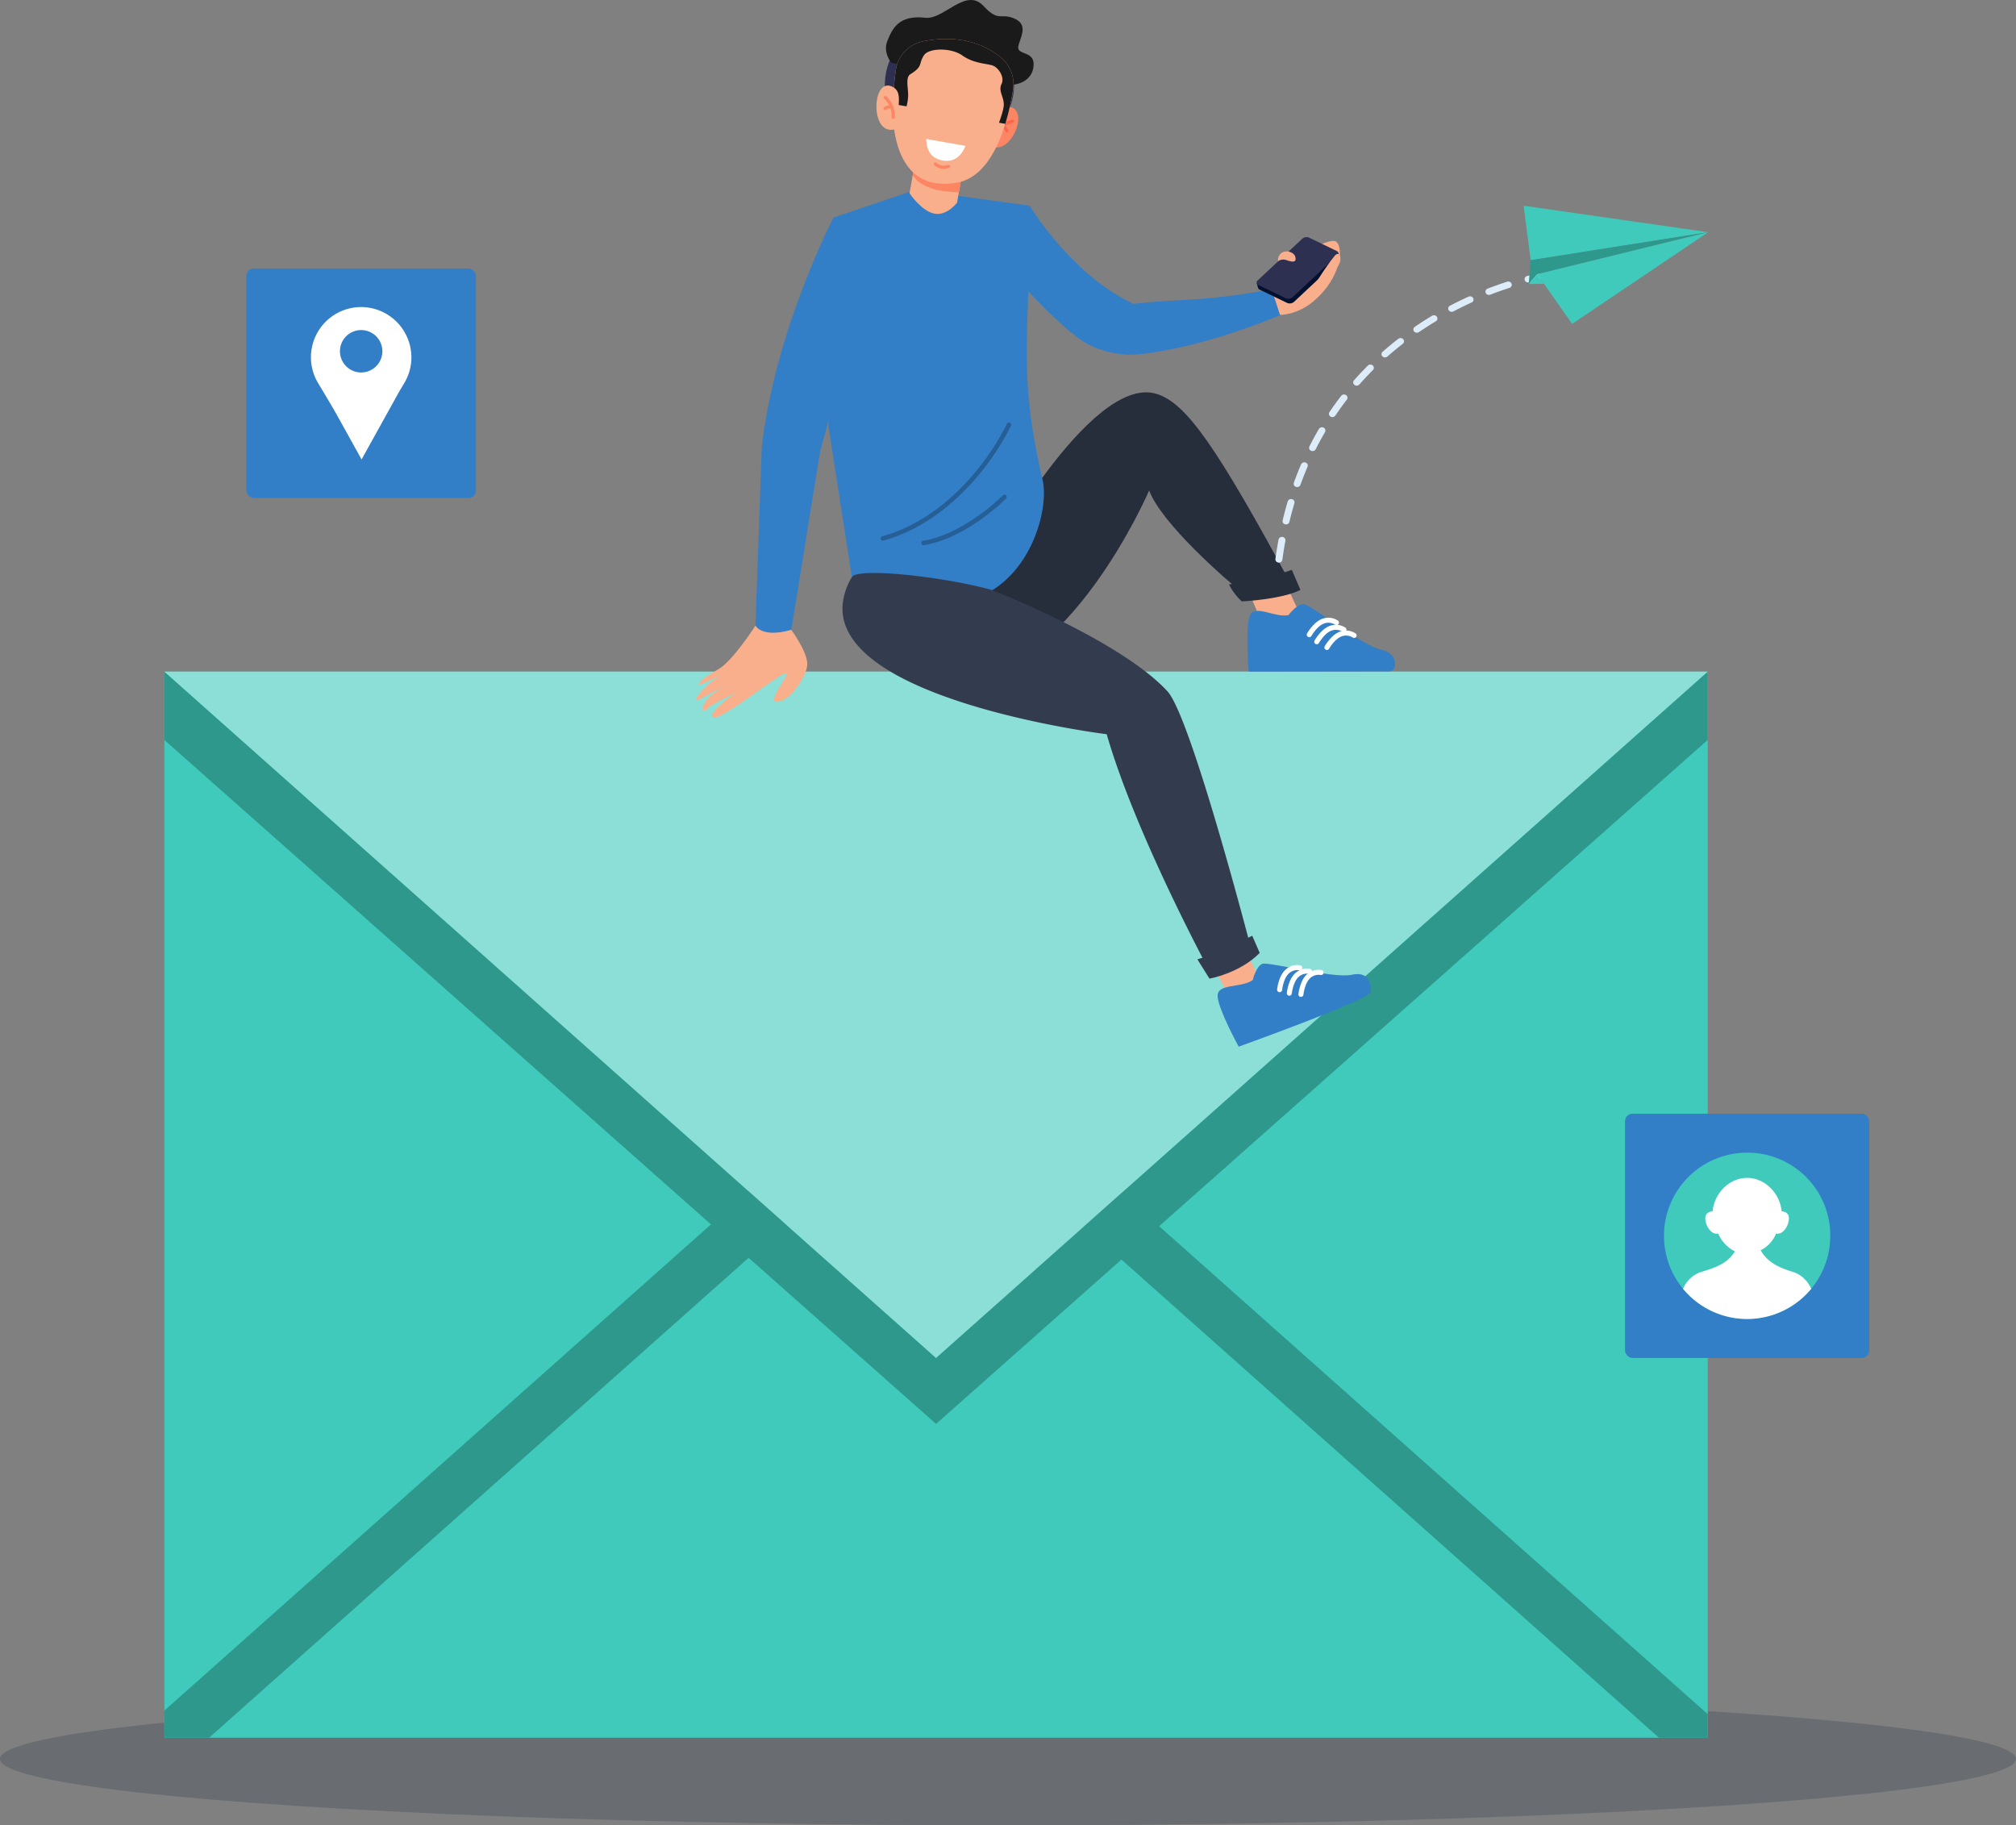 <svg xmlns="http://www.w3.org/2000/svg" width="712.354" height="644.926" viewBox="0 0 712.354 644.926">
  <rect x="0" y="0" width="712.354" height="644.926" fill="#808080" stroke="none"/>
  <g id="Group_2113" data-name="Group 2113" transform="translate(-3129.646 -5344.897)">
    <ellipse id="Ellipse_100" data-name="Ellipse 100" cx="356.177" cy="23.447" rx="356.177" ry="23.447" transform="translate(3129.646 5942.929)" fill="#333c4e" opacity="0.3"/>
    <g id="Group_2039" data-name="Group 2039">
      <rect id="Rectangle_1176" data-name="Rectangle 1176" width="545.329" height="376.694" transform="translate(3187.738 5582.192)" fill="#3fcabc"/>
      <path id="Path_4357" data-name="Path 4357" d="M3733.05,5582.207v24.149L3460.4,5848.012,3187.74,5606.356v-24.149l272.646,242.485Z" fill="#2f988d"/>
      <g id="Group_2036" data-name="Group 2036">
        <path id="Path_4358" data-name="Path 4358" d="M3407.867,5777.139l-204.334,181.748h-15.795v-9.6l208.382-185.343Z" fill="#2f988d"/>
      </g>
      <g id="Group_2038" data-name="Group 2038">
        <g id="Group_2037" data-name="Group 2037">
          <path id="Path_4359" data-name="Path 4359" d="M3733.067,5950.559v8.328h-17.224l-204.334-181.748,11.746-13.2Z" fill="#2f988d"/>
        </g>
      </g>
      <path id="Path_4360" data-name="Path 4360" d="M3187.723,5582.19l272.664,242.5,272.665-242.5Z" fill="#8cdfd7"/>
    </g>
    <g id="Group_2098" data-name="Group 2098">
      <g id="Group_2052" data-name="Group 2052">
        <g id="Group_2046" data-name="Group 2046">
          <path id="Path_4361" data-name="Path 4361" d="M3582.617,5548.266l6.958,14.89-14.71.229-5.675-13.55Z" fill="#f9af8b"/>
          <g id="Group_2045" data-name="Group 2045">
            <g id="Group_2044" data-name="Group 2044">
              <path id="Path_4362" data-name="Path 4362" d="M3584.944,5562.224s3.021-4.059,5.42-3.885,20.91,14.89,27.251,16.1,5.754,7.676,3.1,7.676c-7.644,0-49.82.07-49.82.07s-1.276-15.087.339-19.586S3579.984,5563.289,3584.944,5562.224Z" fill="#327ec7"/>
              <g id="Group_2043" data-name="Group 2043">
                <g id="Group_2040" data-name="Group 2040">
                  <path id="Path_4363" data-name="Path 4363" d="M3595.175,5572.493a.888.888,0,0,1-1.027-1.29c.081-.143,2.018-3.506,4.625-4.82a6.125,6.125,0,0,1,6.286.294.888.888,0,0,1-1.06,1.425,4.365,4.365,0,0,0-4.426-.132c-2.125,1.07-3.864,4.083-3.881,4.113A.886.886,0,0,1,3595.175,5572.493Z" fill="#fff"/>
                </g>
                <g id="Group_2041" data-name="Group 2041">
                  <path id="Path_4364" data-name="Path 4364" d="M3592.527,5569.992a.889.889,0,0,1-1.027-1.291c.081-.142,2.018-3.506,4.625-4.82a6.124,6.124,0,0,1,6.286.293.888.888,0,0,1-1.06,1.426,4.365,4.365,0,0,0-4.426-.132c-2.134,1.075-3.863,4.082-3.881,4.113A.887.887,0,0,1,3592.527,5569.992Z" fill="#fff"/>
                </g>
                <g id="Group_2042" data-name="Group 2042">
                  <path id="Path_4365" data-name="Path 4365" d="M3598.764,5574.524a.888.888,0,0,1-1.027-1.291c.081-.143,2.018-3.506,4.625-4.82a6.119,6.119,0,0,1,6.286.293.888.888,0,1,1-1.06,1.425,4.372,4.372,0,0,0-4.427-.132c-2.133,1.075-3.863,4.083-3.88,4.113A.889.889,0,0,1,3598.764,5574.524Z" fill="#fff"/>
                </g>
              </g>
            </g>
          </g>
        </g>
        <g id="Group_2051" data-name="Group 2051">
          <g id="Group_2050" data-name="Group 2050">
            <g id="Group_2049" data-name="Group 2049">
              <g id="Group_2048" data-name="Group 2048">
                <g id="Group_2047" data-name="Group 2047">
                  <path id="Path_4366" data-name="Path 4366" d="M3586.808,5553.119l-6.517,2.125-3.623.216-6.226.364c-8.227-6.506-30.42-26.087-34.744-37.632,0,0-28.555,66.4-68.034,66.4-2.561,0,4.208-33.042,10.644-39.913,0,0,36.389-67.819,59.98-60.621C3548.852,5487.286,3559.538,5502.665,3586.808,5553.119Z" fill="#262d3b"/>
                </g>
              </g>
            </g>
          </g>
          <path id="Path_4367" data-name="Path 4367" d="M3563.912,5551.384a21.038,21.038,0,0,0,4.518,6s13.945-.644,20.727-4.051l-3.042-7.09A104.533,104.533,0,0,1,3563.912,5551.384Z" fill="#262d3b"/>
        </g>
      </g>
      <g id="Group_2066" data-name="Group 2066">
        <g id="Group_2053" data-name="Group 2053">
          <path id="Path_4368" data-name="Path 4368" d="M3582.164,5456.193c-19.83,8.077-35.68,12.137-49.167,13.809a.061.061,0,0,0-.027,0c-.174,0-3.347.263-4.569.214a35.476,35.476,0,0,1-13.536-3.276c-3.548-1.658-8.62-5.941-13.924-11.049-6.57-6.338-13.5-13.942-18.288-19.376-3.727-4.221-6.165-7.131-6.165-7.131,3.308-4.921,10.631-9.4,17-11.789,0,0,13.3,22.147,33.451,33.023q1.644.9,3.352,1.663c4.591-.745,17.013-1.311,22.4-1.694a216.638,216.638,0,0,0,26.516-3.57Z" fill="#327ec7"/>
        </g>
        <g id="Group_2065" data-name="Group 2065">
          <g id="Group_2064" data-name="Group 2064">
            <g id="Group_2054" data-name="Group 2054">
              <path id="Path_4369" data-name="Path 4369" d="M3578.707,5446.281s2.761-6.974,6.517-8.965,14.449-9,16.73-6.9,1.811,12.168-7.773,20.586c-6.106,5.362-12.257,5.135-12.257,5.135Z" fill="#f9af8b"/>
            </g>
            <g id="Group_2061" data-name="Group 2061">
              <g id="Group_2055" data-name="Group 2055">
                <path id="Path_4370" data-name="Path 4370" d="M3602.639,5436.821l-15.781,14.743a2.293,2.293,0,0,1-2.4.363l-9.671-4.676a1.093,1.093,0,0,1-.581-.594l-.023-.078-.474-1.616,2.565-.973,24.83-9.43,1.345-.507.5,1.707.039.118a.05.05,0,0,1,0,.043A.983.983,0,0,1,3602.639,5436.821Z" fill="#001030"/>
              </g>
              <g id="Group_2056" data-name="Group 2056">
                <path id="Path_4371" data-name="Path 4371" d="M3601.107,5434.56l-24.83,9.43,14.043-13.121a2.3,2.3,0,0,1,2.391-.365Z" fill="#1f2232"/>
              </g>
              <g id="Group_2058" data-name="Group 2058">
                <g id="Group_2057" data-name="Group 2057">
                  <path id="Path_4372" data-name="Path 4372" d="M3583.98,5450.288l-9.676-4.679a.936.936,0,0,1-.25-1.639l15.782-14.743a2.3,2.3,0,0,1,2.392-.362l9.676,4.679a.937.937,0,0,1,.25,1.639l-15.782,14.743A2.3,2.3,0,0,1,3583.98,5450.288Z" fill="#2e3052"/>
                </g>
              </g>
              <g id="Group_2059" data-name="Group 2059" style="mix-blend-mode: screen;isolation: isolate">
                <path id="Path_4373" data-name="Path 4373" d="M3585.154,5447.646l-7.5-3.625a.936.936,0,0,1-.25-1.639l12.274-11.466a2.3,2.3,0,0,1,2.392-.362l7.5,3.625a.936.936,0,0,1,.25,1.639l-12.274,11.466A2.3,2.3,0,0,1,3585.154,5447.646Z" fill="#2e3052"/>
              </g>
              <g id="Group_2060" data-name="Group 2060">
                <path id="Path_4374" data-name="Path 4374" d="M3603.006,5435.917l-.007,0a.05.05,0,0,0,0-.043Z" fill="#1f2232"/>
              </g>
            </g>
            <g id="Group_2062" data-name="Group 2062">
              <path id="Path_4375" data-name="Path 4375" d="M3584.955,5433.787s2.248.351,2.477,2.283-1.862,1.165-3.207.74a3.286,3.286,0,0,0-2.741.219C3580.9,5437.721,3581,5433.215,3584.955,5433.787Z" fill="#f9af8b"/>
            </g>
            <g id="Group_2063" data-name="Group 2063">
              <path id="Path_4376" data-name="Path 4376" d="M3595,5444.283a88.715,88.715,0,0,1,6.231-8.964c1.8-2.109,2.72.951,1.488,3.084S3599.059,5444.884,3595,5444.283Z" fill="#f9af8b"/>
            </g>
          </g>
        </g>
      </g>
      <g id="Group_2073" data-name="Group 2073">
        <g id="Group_2069" data-name="Group 2069">
          <g id="Group_2068" data-name="Group 2068">
            <g id="Group_2067" data-name="Group 2067">
              <path id="Path_4377" data-name="Path 4377" d="M3430.66,5548.8l-7.818-50.4-.464-2.986.054-2.251,1.742-71.4,19.808-6.694,1.061-.361,4.448-1.507,3.526-1.19,20.913,2.879,3.405.468,1.2.165,14.963,2.06c.138,47.33-4.4,57.555,4.341,96.057C3502.242,5528.168,3486.089,5579.6,3430.66,5548.8Z" fill="#327ec7"/>
            </g>
          </g>
        </g>
        <g id="Group_2070" data-name="Group 2070">
          <path id="Path_4378" data-name="Path 4378" d="M3441.795,5535.907h0c15.661-4.374,27.087-15.183,33.914-23.481a89.176,89.176,0,0,0,11.173-17.124.783.783,0,0,0-1.422-.655,87.488,87.488,0,0,1-10.987,16.818c-6.681,8.112-17.846,18.675-33.1,22.934a.783.783,0,0,0,.418,1.509Z" fill="#265f95"/>
        </g>
        <g id="Group_2071" data-name="Group 2071">
          <path id="Path_4379" data-name="Path 4379" d="M3459.6,5536.749c13.607-3.735,25.048-15.214,25.567-15.74a.783.783,0,1,0-1.115-1.1c-.134.136-13.6,13.637-28.155,16.057a.783.783,0,1,0,.256,1.544A34.5,34.5,0,0,0,3459.6,5536.749Z" fill="#265f95"/>
        </g>
        <g id="Group_2072" data-name="Group 2072">
          <path id="Path_4380" data-name="Path 4380" d="M3449.969,5436.076c13.6-3.769,25.009-15.277,25.527-15.8a.783.783,0,0,0-1.117-1.1c-.134.136-13.563,13.671-28.115,16.128a.782.782,0,1,0,.26,1.543A34.487,34.487,0,0,0,3449.969,5436.076Z" fill="#327ec7"/>
        </g>
      </g>
      <g id="Group_2086" data-name="Group 2086">
        <g id="Group_2080" data-name="Group 2080">
          <path id="Path_4381" data-name="Path 4381" d="M3569.292,5679.236l5.477,12.189-11.23,4.83-6.531-12.591Z" fill="#f9af8b"/>
          <g id="Group_2079" data-name="Group 2079">
            <g id="Group_2078" data-name="Group 2078">
              <path id="Path_4382" data-name="Path 4382" d="M3572.316,5691.166s1.149-4.927,3.418-5.726,25.117,5.3,31.416,3.882,7.035,3.353,6.922,6.006-46.737,19.378-46.737,19.378-7.12-12.946-7.436-17.716S3568.2,5694.123,3572.316,5691.166Z" fill="#327ec7"/>
              <g id="Group_2077" data-name="Group 2077">
                <g id="Group_2074" data-name="Group 2074">
                  <path id="Path_4383" data-name="Path 4383" d="M3585.8,5696.5a.888.888,0,0,1-1.456-.773c.017-.163.449-4.02,2.315-6.265a6.125,6.125,0,0,1,5.88-2.242.888.888,0,1,1-.4,1.73,4.369,4.369,0,0,0-4.111,1.647c-1.52,1.83-1.911,5.286-1.915,5.32A.887.887,0,0,1,3585.8,5696.5Z" fill="#fff"/>
                </g>
                <g id="Group_2075" data-name="Group 2075">
                  <path id="Path_4384" data-name="Path 4384" d="M3582.371,5695.26a.889.889,0,0,1-1.457-.774c.017-.163.45-4.02,2.315-6.266a6.117,6.117,0,0,1,5.879-2.241.888.888,0,1,1-.4,1.73,4.37,4.37,0,0,0-4.112,1.646c-1.526,1.838-1.911,5.286-1.914,5.321A.891.891,0,0,1,3582.371,5695.26Z" fill="#fff"/>
                </g>
                <g id="Group_2076" data-name="Group 2076">
                  <path id="Path_4385" data-name="Path 4385" d="M3589.9,5696.923a.888.888,0,0,1-1.456-.773c.017-.163.449-4.02,2.314-6.266a6.121,6.121,0,0,1,5.881-2.242.888.888,0,1,1-.4,1.73,4.373,4.373,0,0,0-4.111,1.647c-1.526,1.838-1.911,5.285-1.914,5.32A.885.885,0,0,1,3589.9,5696.923Z" fill="#fff"/>
                </g>
              </g>
            </g>
          </g>
        </g>
        <g id="Group_2085" data-name="Group 2085">
          <g id="Group_2084" data-name="Group 2084">
            <g id="Group_2083" data-name="Group 2083">
              <g id="Group_2082" data-name="Group 2082">
                <g id="Group_2081" data-name="Group 2081">
                  <path id="Path_4386" data-name="Path 4386" d="M3572.12,5681.6c-1.164,1.323-4.758,3.328-8.676,5.081-.71.322-1.439.631-2.159.93-1.271.523-2.533,1-3.721,1.407,0,0-26.638-49.1-36.861-84.7,0,0-90.166-11.134-93.288-42.714a17.034,17.034,0,0,1-.014-3.243,23.147,23.147,0,0,1,3.258-9.555c2.056-3.543,32.916-.088,49.589,4.59,0,0,45.2,17.608,61.91,35.749C3550.618,5598.322,3572.12,5681.6,3572.12,5681.6Z" fill="#333c4e"/>
                </g>
              </g>
            </g>
          </g>
          <path id="Path_4387" data-name="Path 4387" d="M3552.755,5683.871l4.252,6.8s10.594-1.831,17.761-9.076l-2.648-6.077S3559.234,5681.874,3552.755,5683.871Z" fill="#333c4e"/>
        </g>
      </g>
      <g id="Group_2087" data-name="Group 2087">
        <path id="Path_4388" data-name="Path 4388" d="M3409.248,5567.441s6.137,8.319,5.63,12.625-6.063,12.418-10.5,12.809,5.1-10.425,2.851-10.076c-2.726.423-21.129,15.522-25.013,15.522s4.57-7.018,7.863-8.791c0,0-8.707,3.894-10.734,5.92s-3.5-2.319,6.634-8.483c0,0-9.293,5.275-9.926,5.359-2.067.276,3.83-6.638,8.908-9.138,0,0-7.449,3.627-8.207,3.643-1.047.022,1.2-2.416,6.729-5.48,4.973-2.757,13.123-15.415,13.123-15.415Z" fill="#f9af8b"/>
        <path id="Path_4389" data-name="Path 4389" d="M3424.173,5421.772s-20.652,39.668-25.356,81.16l-2.215,63s2.122,4.491,12.646,1.5l10.18-63,7.8-28.825S3430.774,5440.149,3424.173,5421.772Z" fill="#327ec7"/>
      </g>
      <g id="Group_2097" data-name="Group 2097">
        <circle id="Ellipse_101" data-name="Ellipse 101" cx="22.821" cy="22.821" r="22.821" transform="translate(3436.776 5390.316) rotate(-73.517)" fill="#2e3052"/>
        <path id="Path_4390" data-name="Path 4390" d="M3487.951,5374.786s6.674-.631,6.927-6.956c.214-5.384-6.563-3.067-5.294-7.08s3.136-7.534-2-9.5c-4.49-1.72-5.132,1.452-10.419-4.249-6.247-6.735-14.022,4.93-20.526,4.172-9.593-1.118-11.741,4.039-13.434,8.169s1.429,7.789,1.429,7.789Z" fill="#1a1a1a"/>
        <g id="Group_2091" data-name="Group 2091">
          <path id="Path_4391" data-name="Path 4391" d="M3482.719,5384.5s4.4-4.117,6.351.275-3.838,15.323-9.818,11.348Z" fill="#fc8664"/>
          <g id="Group_2088" data-name="Group 2088">
            <path id="Path_4392" data-name="Path 4392" d="M3481.3,5392.793a.557.557,0,0,0,.6-.307c1.637-3.4,5.6-4.2,5.641-4.2a.556.556,0,0,0-.207-1.093A9.577,9.577,0,0,0,3480.9,5392a.556.556,0,0,0,.26.742A.543.543,0,0,0,3481.3,5392.793Z" fill="#fd664d"/>
          </g>
          <g id="Group_2090" data-name="Group 2090">
            <g id="Group_2089" data-name="Group 2089">
              <path id="Path_4393" data-name="Path 4393" d="M3485.361,5391.651a.555.555,0,0,0,.61-.762,5.071,5.071,0,0,0-1.763-2.021.556.556,0,0,0-.624.921,4.036,4.036,0,0,1,1.361,1.53A.551.551,0,0,0,3485.361,5391.651Z" fill="#fd664d"/>
            </g>
          </g>
        </g>
        <path id="Path_4394" data-name="Path 4394" d="M3453.066,5401.635l-2.038,11.527s3.841,5.918,8.42,7.14,8.373-3.792,8.373-3.792l1.96-11.085Z" fill="#f9af8b"/>
        <path id="Path_4395" data-name="Path 4395" d="M3453.066,5401.635l-.905,5.114c2.508,4.014,7.9,5.858,16.308,6.1l1.312-7.42Z" fill="#fc8664"/>
        <path id="Path_4396" data-name="Path 4396" d="M3446.145,5369.881a114.045,114.045,0,0,0-1.079,14.826c.017,1.155.072,2.249.174,3.238.924,8.923,4.417,24.563,22.477,21.5,7.976-1.352,12.931-9.094,15.983-17.319a83.509,83.509,0,0,0,3.921-15.572,12.22,12.22,0,0,0-4.3-11.32c-9.022-7.456-19.977-7.207-27.416-5.761A12.183,12.183,0,0,0,3446.145,5369.881Z" fill="#f9af8b"/>
        <path id="Path_4397" data-name="Path 4397" d="M3470.813,5396.445c-.846,2.172-3.065,6.052-8.077,5.166s-5.763-4.923-5.786-7.617Z" fill="#fff"/>
        <g id="Group_2092" data-name="Group 2092">
          <path id="Path_4398" data-name="Path 4398" d="M3462.3,5404.483a5.829,5.829,0,0,1-2.537-1.22.556.556,0,0,1,.733-.837,4.741,4.741,0,0,0,2,.962,4.533,4.533,0,0,0,2.1-.236.556.556,0,0,1,.41,1.034A5.557,5.557,0,0,1,3462.3,5404.483Z" fill="#fc8664"/>
        </g>
        <path id="Path_4399" data-name="Path 4399" d="M3482.636,5388.254c.812-2.185,1.737-5.027,1.7-6.574-.066-2.739-1.981-4.681-.8-7.1s-1.027-5.647-2.934-6.453-6.713-.643-10.894-3.616c-3.99-2.842-11.825-2.7-13.554-.121-2.092,3.121-.116,3.8-4.839,6.74-1.88,1.173-.624,5.3-.785,7.816a16.75,16.75,0,0,1-.417,2.922l-.126.616-4.877-.863c.138-3.917.575-8.186,1.031-11.741a12.184,12.184,0,0,1,9.765-10.409c7.44-1.446,18.392-1.7,27.419,5.762a12.218,12.218,0,0,1,4.292,11.319,88.8,88.8,0,0,1-2.748,12.1Z" fill="#1a1a1a"/>
        <g id="Group_2096" data-name="Group 2096">
          <path id="Path_4400" data-name="Path 4400" d="M3446.9,5384.111a20.691,20.691,0,0,0,.375-3.861c0-1.771-.223-3.419-1.855-4.446-1.313-.826-2.821-1.1-4.178.3-3.341,3.457-2.551,16.191,4.429,14.507Z" fill="#f9af8b"/>
          <g id="Group_2094" data-name="Group 2094">
            <g id="Group_2093" data-name="Group 2093">
              <path id="Path_4401" data-name="Path 4401" d="M3445.049,5386.833a.559.559,0,0,1-.351-.574c.371-3.756-2.6-6.5-2.632-6.524a.556.556,0,0,1,.746-.826,9.584,9.584,0,0,1,2.993,7.46.557.557,0,0,1-.608.5A.6.6,0,0,1,3445.049,5386.833Z" fill="#fc8664"/>
            </g>
          </g>
          <g id="Group_2095" data-name="Group 2095">
            <path id="Path_4402" data-name="Path 4402" d="M3442.174,5383.746a.557.557,0,0,1-.124-.969,5.081,5.081,0,0,1,2.556-.808.556.556,0,1,1,.054,1.11,4.029,4.029,0,0,0-1.958.6A.556.556,0,0,1,3442.174,5383.746Z" fill="#fc8664"/>
          </g>
        </g>
      </g>
    </g>
    <g id="Group_2112" data-name="Group 2112">
      <g id="Group_2102" data-name="Group 2102">
        <g id="Group_2100" data-name="Group 2100">
          <g id="Group_2099" data-name="Group 2099">
            <rect id="Rectangle_1177" data-name="Rectangle 1177" width="86.292" height="86.291" rx="2.642" transform="translate(3703.849 5738.401)" fill="#327ec7"/>
          </g>
        </g>
        <g id="Group_2101" data-name="Group 2101">
          <path id="Path_4403" data-name="Path 4403" d="M3776.376,5781.547a29.381,29.381,0,1,1-29.382-29.382A29.259,29.259,0,0,1,3776.376,5781.547Z" fill="#3fcabc"/>
          <path id="Path_4404" data-name="Path 4404" d="M3769.649,5800.256a29.38,29.38,0,0,1-45.309,0l.394-.78a10.363,10.363,0,0,1,6.213-5.227c4.785-1.46,9.224-2.937,11.715-7.211a12.665,12.665,0,0,1-5.9-6.287c-3.326.711-5.715-5.441-3.936-7.072a2.613,2.613,0,0,1,1.962-.756c.549-6.257,5.8-11.847,12.2-11.847s11.654,5.59,12.2,11.847a2.608,2.608,0,0,1,1.96.756c1.779,1.631-.611,7.781-3.935,7.072a11.148,11.148,0,0,1-5.466,5.9c2.489,4.274,6.5,6.139,11.284,7.6a10.353,10.353,0,0,1,6.214,5.227Z" fill="#fff"/>
        </g>
      </g>
      <g id="Group_2105" data-name="Group 2105">
        <g id="Group_2104" data-name="Group 2104">
          <g id="Group_2103" data-name="Group 2103">
            <rect id="Rectangle_1178" data-name="Rectangle 1178" width="81.077" height="81.076" rx="2.642" transform="translate(3216.726 5439.77)" fill="#327ec7"/>
          </g>
        </g>
        <path id="Path_4405" data-name="Path 4405" d="M3258.478,5453.426A17.744,17.744,0,0,0,3242,5480.181c2.348,3.957,4.77,7.871,7,11.9l8.409,15.155,12.825-23.136c.752-1.351,1.565-2.666,2.348-4a17.573,17.573,0,0,0,2.428-9.4A17.83,17.83,0,0,0,3258.478,5453.426Zm-1.217,23.074a7.491,7.491,0,1,1,7.492-7.492A7.491,7.491,0,0,1,3257.261,5476.5Z" fill="#fff"/>
      </g>
      <g id="Group_2111" data-name="Group 2111">
        <g id="Group_2108" data-name="Group 2108">
          <g id="Group_2106" data-name="Group 2106">
            <path id="Path_4406" data-name="Path 4406" d="M3669.288,5444.652a1.313,1.313,0,0,0,.613,0c2.208-.544,3.486-.763,3.5-.766a1.162,1.162,0,0,0,.991-1.341,1.228,1.228,0,0,0-1.429-.931c-.055.009-1.373.235-3.685.8a1.151,1.151,0,0,0-.878,1.41A1.2,1.2,0,0,0,3669.288,5444.652Z" fill="#dcedf9"/>
          </g>
          <g id="Group_2107" data-name="Group 2107">
            <path id="Path_4407" data-name="Path 4407" d="M3597.837,5497.57c-1.146,1.961-2.25,4-3.281,6.045a1.258,1.258,0,0,1-1.413.627,1.429,1.429,0,0,1-.225-.076,1.124,1.124,0,0,1-.586-1.537c1.051-2.092,2.178-4.167,3.347-6.17a1.273,1.273,0,0,1,1.67-.457A1.12,1.12,0,0,1,3597.837,5497.57Z" fill="#dcedf9"/>
            <path id="Path_4408" data-name="Path 4408" d="M3591.666,5509.834c-.887,2.072-1.731,4.215-2.507,6.368a1.245,1.245,0,0,1-1.466.75q-.047-.011-.093-.026a1.139,1.139,0,0,1-.771-1.464c.79-2.194,1.65-4.377,2.554-6.489a1.259,1.259,0,0,1,1.6-.641A1.132,1.132,0,0,1,3591.666,5509.834Z" fill="#dcedf9"/>
            <path id="Path_4409" data-name="Path 4409" d="M3581.236,5543.656a1.161,1.161,0,0,1-.916-1.266c.315-2.3.685-4.6,1.1-6.832a1.225,1.225,0,0,1,1.424-.939,1.16,1.16,0,0,1,1,1.336c-.41,2.2-.775,4.465-1.085,6.729a1.218,1.218,0,0,1-1.377,1Q3581.309,5543.673,3581.236,5543.656Z" fill="#dcedf9"/>
            <path id="Path_4410" data-name="Path 4410" d="M3586.176,5521.269a1.147,1.147,0,0,1,.853,1.423c-.3,1.014-.592,2.04-.864,3.05-.315,1.166-.618,2.358-.9,3.543a1.234,1.234,0,0,1-1.47.873l-.033-.008a1.151,1.151,0,0,1-.9-1.372c.289-1.2.6-2.418.917-3.6.277-1.028.573-2.072.881-3.1a1.238,1.238,0,0,1,1.486-.809Z" fill="#dcedf9"/>
            <path id="Path_4411" data-name="Path 4411" d="M3601.5,5491.727a1.285,1.285,0,0,1-1.7.359,1.113,1.113,0,0,1-.382-1.593c1.311-1.948,2.7-3.878,4.138-5.736a1.283,1.283,0,0,1,1.718-.257,1.108,1.108,0,0,1,.274,1.612C3604.151,5487.931,3602.789,5489.82,3601.5,5491.727Z" fill="#dcedf9"/>
            <path id="Path_4412" data-name="Path 4412" d="M3663,5446.615c-2.245.721-4.522,1.528-6.769,2.4a1.305,1.305,0,0,1-.771.052,1.212,1.212,0,0,1-.836-.679,1.131,1.131,0,0,1,.668-1.508c2.294-.89,4.62-1.713,6.913-2.449a1.252,1.252,0,0,1,1.561.719A1.139,1.139,0,0,1,3663,5446.615Z" fill="#dcedf9"/>
            <path id="Path_4413" data-name="Path 4413" d="M3643.2,5454.925a1.3,1.3,0,0,1-.9.111,1.22,1.22,0,0,1-.772-.556,1.118,1.118,0,0,1,.474-1.571c2.141-1.121,4.343-2.2,6.548-3.2a1.268,1.268,0,0,1,1.643.536,1.125,1.125,0,0,1-.572,1.543C3647.461,5452.771,3645.3,5453.826,3643.2,5454.925Z" fill="#dcedf9"/>
            <path id="Path_4414" data-name="Path 4414" d="M3619.876,5470.873a1.286,1.286,0,0,1-1.144.277,1.239,1.239,0,0,1-.595-.33,1.105,1.105,0,0,1,.057-1.632c1.785-1.57,3.65-3.109,5.543-4.576a1.286,1.286,0,0,1,1.732.155,1.108,1.108,0,0,1-.166,1.626C3623.449,5467.829,3621.624,5469.337,3619.876,5470.873Z" fill="#dcedf9"/>
            <path id="Path_4415" data-name="Path 4415" d="M3631.018,5462.235a1.29,1.29,0,0,1-1.026.185,1.227,1.227,0,0,1-.693-.44,1.11,1.11,0,0,1,.271-1.613c1.975-1.347,4.026-2.661,6.1-3.9a1.277,1.277,0,0,1,1.7.351,1.113,1.113,0,0,1-.375,1.6C3634.962,5459.628,3632.951,5460.915,3631.018,5462.235Z" fill="#dcedf9"/>
            <path id="Path_4416" data-name="Path 4416" d="M3609.979,5480.75a1.275,1.275,0,0,1-1.25.384,1.257,1.257,0,0,1-.482-.23,1.107,1.107,0,0,1-.163-1.626c1.561-1.772,3.205-3.52,4.883-5.2a1.287,1.287,0,0,1,1.739-.05,1.1,1.1,0,0,1,.053,1.632C3613.116,5477.305,3611.508,5479.016,3609.979,5480.75Z" fill="#dcedf9"/>
          </g>
        </g>
        <g id="Group_2110" data-name="Group 2110">
          <g id="Group_2109" data-name="Group 2109">
            <path id="Path_4417" data-name="Path 4417" d="M3670.511,5436.835l-2.487-19.246,65.205,9.351Z" fill="#3fcabc"/>
            <path id="Path_4418" data-name="Path 4418" d="M3733.23,5426.939l-60.237,14.8-.159.041-3.026,3.469.7-8.41Z" fill="#2f988d"/>
            <path id="Path_4419" data-name="Path 4419" d="M3669.809,5445.246l5.413-.068-2.387-3.4Z" fill="#3fcabc"/>
            <path id="Path_4420" data-name="Path 4420" d="M3680.413,5439.914l-7.581,1.862,12.331,17.557,48.066-32.392Z" fill="#3fcabc"/>
          </g>
        </g>
      </g>
    </g>
  </g>
</svg>
